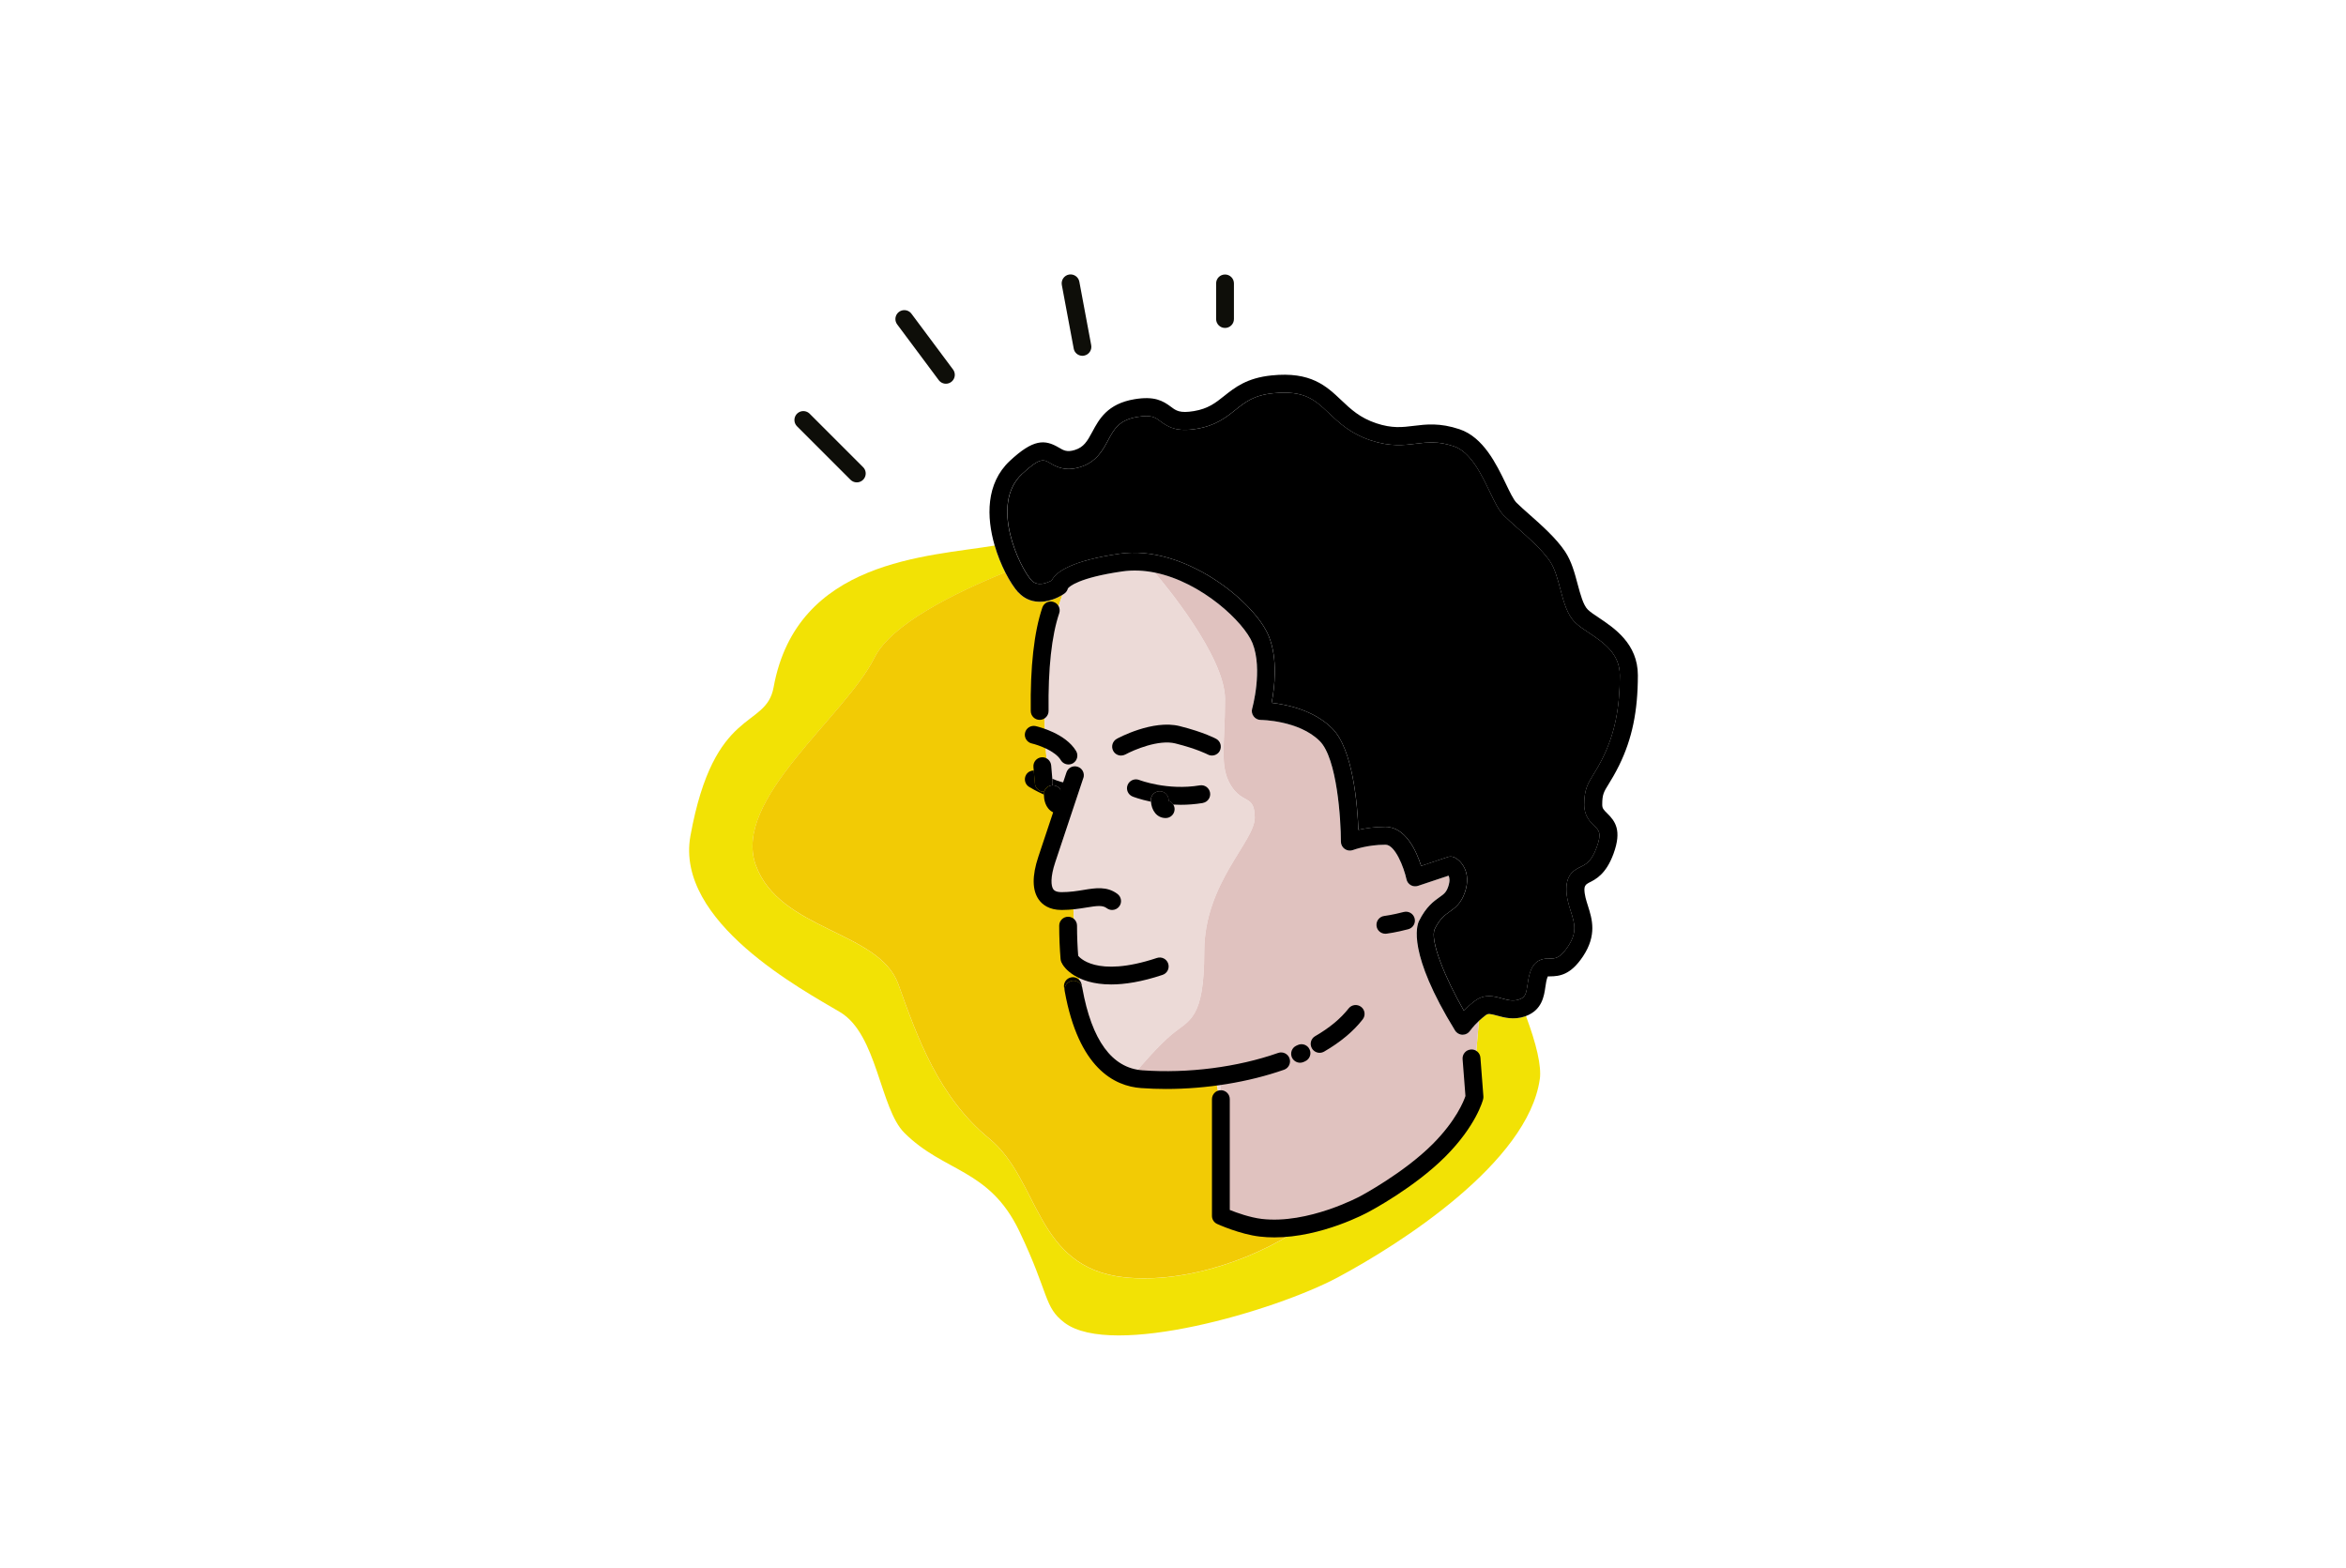 <?xml version="1.0" encoding="UTF-8"?>
<svg xmlns="http://www.w3.org/2000/svg" id="Ebene_1" data-name="Ebene 1" version="1.2" viewBox="0 0 395 264">
  <g>
    <path d="M259.26,181.72c.31-2.2-.57-5.92-2.33-10.65-.07.02-.13.05-.2.08-1.89.63-3.49.19-4.66-.14-1.19-.33-1.53-.37-1.92-.08-.43.32-.81.65-1.14.96l-.76,8.84s-.68,2.15-1.7,4.77c-.1.51-.2.93-.3,1.23-.15.45-.48,1.03-.92,1.68-.94,2.08-2.01,4.09-3.08,5.32-1.17,1.34-4.31,3.45-8.12,5.6-1.59,1.21-3.23,2.37-4.88,3.4-2.13,1.33-4.82,2.09-7.63,2.5-.31.11-.61.22-.9.32-8.21,6.2-21.04,10.68-31.47,9.53-15-1.65-14.14-16.35-22.68-23.35-8.54-7-12.1-17-15.32-26s-20-9-24-20.05c-4-11.05,15-24.95,20-34.95,2.77-5.55,13.24-10.78,22.01-14.35-.66-1.31-1.3-2.85-1.78-4.52-11.27,1.88-33.32,2.37-37.23,23.87-1.3,7.16-10,3-14,25-2.64,14.52,19,26,25.22,29.71,6.22,3.71,6.7,16.21,10.78,20.29,6.72,6.72,14.32,6,19.38,16.59,5.06,10.59,4.1,12.77,7.62,15.41,8,6,35.43-2,46-7.65,10.57-5.65,32-19.35,34-33.35Z" fill="#f2e205" stroke-width="0"></path>
    <path d="M207.25,205.03c-1.25-.17-2-.31-2-.31,0,0,1-23-1-23-.44,0-1.32.05-2.46.08-4.96.85-11.54-.08-11.54-.08,0,0,.26-.32.68-.83-1.78-.47-3.42-1.16-4.68-2.17-5-4-5.57-27-5.57-27,0,0-.43,0-4.43-1s4-13,2-14-3-17-2-26c.36-3.22,1.36-6.96,2.63-10.56-1.72,1.08-5.07,2.15-7.44-.43-.64-.69-1.43-1.88-2.18-3.37-8.77,3.57-19.24,8.8-22.01,14.35-5,10-24,23.89-20,34.95,4,11.05,20.77,11.05,24,20.05s6.78,19,15.32,26c8.54,7,7.68,21.69,22.68,23.35,10.43,1.15,23.26-3.33,31.47-9.53-1.69.58-3.22,1-4.47,1.18-4.25.61-7.27-.63-9-1.69Z" fill="#f2cb05" stroke-width="0"></path>
    <path d="M229.26,202.72c1.65-1.03,3.29-2.19,4.88-3.4-3.93,2.21-8.57,4.45-12.51,5.9,2.81-.4,5.5-1.17,7.63-2.5Z" fill="#ecdad7" stroke-width="0"></path>
    <path d="M246.26,186.72c.1-.3.2-.72.3-1.23-.37.94-.78,1.93-1.22,2.91.44-.65.77-1.23.92-1.68Z" fill="#ecdad7" stroke-width="0"></path>
    <path d="M178.26,136.72c2,1-6,13-2,14s4.43,1,4.43,1c0,0,.57,23,5.57,27,1.26,1.01,2.9,1.7,4.68,2.17,1.27-1.53,4.07-4.8,6.32-6.67,3-2.5,5.5-2.5,5.5-14s8.5-18.5,8.5-22.5-2-2.22-4-5.43-1-6.82-1-14.57c0-7.23-10.43-19.67-11.84-21.31-1.79-.36-3.63-.46-5.45-.2-7.42,1.07-8.95,2.6-9.17,2.86-.08.35-.29.66-.59.87-.1.07-.21.15-.33.22-1.27,3.6-2.27,7.34-2.63,10.56-1,9,0,25,2,26Z" fill="#ecdad7" stroke-width="0"></path>
    <path d="M205.26,204.72s.75.14,2,.31c-1.12-.69-1.7-1.31-1.7-1.31v-22.78c-.4.14-1.32.38-3.29.78-.15.03-.31.05-.46.08,1.14-.03,2.03-.08,2.46-.08,2,0,1,23,1,23Z" fill="#ecdad7" stroke-width="0"></path>
    <path d="M247.5,173.56c-.28.41-.75.66-1.24.66-.01,0-.02,0-.03,0-.51-.01-.98-.28-1.25-.71-8.03-13.05-6.46-17.66-6.06-18.46,1.2-2.39,2.48-3.31,3.42-3.98.78-.55,1.17-.83,1.5-1.82.31-.93.21-1.49.05-1.82l-5.15,1.72c-.4.14-.85.09-1.22-.12-.37-.21-.63-.57-.72-.99-.44-2.03-1.93-5.82-3.53-5.82-3.14,0-5.42.89-5.45.89-.46.18-.99.12-1.4-.16-.41-.28-.66-.74-.66-1.24,0-3.72-.64-14.02-3.56-16.94-3.5-3.5-9.88-3.56-9.94-3.56-.47,0-.91-.22-1.19-.6-.28-.38-.37-.86-.25-1.31.02-.07,1.83-6.58.05-11.03-1.39-3.49-8.51-10.27-16.45-11.87,1.41,1.64,11.84,14.09,11.84,21.31,0,7.75-1,11.36,1,14.57s4,1.43,4,5.43-8.5,11-8.5,22.5-2.5,11.5-5.5,14c-2.24,1.87-5.05,5.14-6.32,6.67-.43.52-.68.83-.68.83,0,0,6.58.93,11.54.08.15-.03.31-.05.46-.08,1.97-.39,2.89-.63,3.29-.78v22.78s.58.62,1.7,1.31c1.73,1.06,4.76,2.3,9,1.69,1.24-.18,2.78-.6,4.47-1.18.3-.1.6-.21.9-.32,3.94-1.45,8.58-3.69,12.51-5.9,3.81-2.14,6.96-4.26,8.12-5.6,1.07-1.23,2.14-3.24,3.08-5.32.44-.98.85-1.97,1.22-2.91,1.03-2.62,1.7-4.77,1.7-4.77l.76-8.84c-1,.93-1.51,1.67-1.51,1.68Z" fill="#e0c2bf" stroke-width="0"></path>
    <path d="M173.66,97.7c1.05,1.14,2.69.44,3.43.03.72-1.44,3.33-3.33,11.45-4.5,10.84-1.56,22.78,8.1,25.11,13.93,1.54,3.85.96,8.63.46,11.18,2.54.28,7.11,1.22,10.21,4.32,3.49,3.49,4.24,12.85,4.4,17.07,1.15-.26,2.72-.51,4.54-.51,3.45,0,5.26,4.16,6.03,6.58l4.49-1.5c.15-.05.31-.08.47-.08.23,0,.46.05.67.16,1.09.55,2.87,2.47,1.75,5.82-.64,1.92-1.68,2.66-2.6,3.32-.83.59-1.62,1.15-2.48,2.88-.91,1.81,1.69,8.19,4.88,13.76.5-.5,1.12-1.07,1.88-1.64,1.62-1.21,3.23-.77,4.52-.41,1.01.28,1.88.52,2.9.18,1.04-.35,1.2-.91,1.44-2.55.12-.84.25-1.79.69-2.68.82-1.67,2.25-1.66,3.05-1.67.91.01,1.71,0,3.05-2.01,1.6-2.4,1.13-3.89.48-5.94-.34-1.09-.74-2.33-.74-3.73,0-2.57,1.39-3.25,2.4-3.75.9-.44,1.83-.9,2.69-3.26.88-2.41.43-2.84-.37-3.62-.68-.67-1.72-1.67-1.72-3.58,0-2.56.61-3.56,1.54-5.07.43-.7.97-1.57,1.61-2.87,1.97-4.01,2.85-8.27,2.85-13.84,0-3.7-2.78-5.55-5.24-7.19-.92-.61-1.72-1.15-2.32-1.75-1.33-1.33-1.88-3.4-2.46-5.58-.45-1.69-.91-3.43-1.72-4.65-1.29-1.93-3.62-3.99-5.49-5.64-.87-.77-1.69-1.49-2.32-2.13-.84-.84-1.51-2.22-2.35-3.98-1.44-2.99-3.24-6.72-6.06-7.66-2.68-.89-4.38-.68-6.34-.43-2.03.25-4.34.54-7.66-.57-3.39-1.13-5.31-2.95-7.01-4.56-2.39-2.26-4.12-3.89-9.36-3.37-3.3.33-4.74,1.49-6.41,2.82-1.55,1.24-3.3,2.64-6.49,3.17-3.36.56-4.77-.25-6.15-1.28-.86-.65-1.49-1.11-3.85-.72-3.1.52-3.92,2.03-4.94,3.94-.92,1.72-1.97,3.66-4.71,4.51-2.57.8-4.1-.1-5.1-.7-1.02-.61-1.64-.97-4.67,1.86-5.51,5.15-.38,15.75,1.58,17.89Z" fill="#000" stroke-width="0"></path>
    <path d="M171.45,99.73c2.37,2.58,5.72,1.5,7.44.43.12-.07.23-.15.33-.22.3-.21.5-.52.59-.87.21-.27,1.74-1.79,9.17-2.86,1.82-.26,3.65-.16,5.45.2,7.94,1.61,15.05,8.38,16.45,11.87,1.78,4.45-.03,10.97-.05,11.03-.13.45-.04.94.25,1.31.28.38.72.6,1.19.6.06,0,6.44.06,9.94,3.56,2.92,2.92,3.56,13.22,3.56,16.94,0,.5.25.96.66,1.24.41.28.93.34,1.4.16.02,0,2.31-.89,5.45-.89,1.61,0,3.09,3.79,3.53,5.82.09.42.35.78.72.99.37.21.81.26,1.22.12l5.15-1.72c.17.33.26.89-.05,1.82-.33.99-.72,1.27-1.5,1.82-.94.67-2.23,1.59-3.42,3.98-.4.79-1.97,5.41,6.06,18.46.27.43.74.7,1.25.71.01,0,.02,0,.03,0,.5,0,.96-.25,1.24-.66,0,0,.52-.76,1.51-1.68.33-.31.71-.63,1.14-.96.38-.29.73-.25,1.92.08,1.17.32,2.76.77,4.66.14.07-.02.13-.05.2-.08,2.69-1.01,3.04-3.34,3.26-4.9.09-.64.18-1.25.41-1.77.1,0,.24,0,.35,0,1.64-.01,3.49-.25,5.56-3.35,2.4-3.6,1.54-6.32.85-8.51-.31-.97-.6-1.89-.6-2.83q0-.71.72-1.06c1.16-.57,2.92-1.43,4.19-4.93,1.42-3.91.29-5.44-1.1-6.8-.6-.59-.81-.82-.81-1.44,0-1.71.25-2.12,1.1-3.49.46-.75,1.04-1.69,1.75-3.13,2.18-4.44,3.15-9.11,3.15-15.16,0-5.3-3.96-7.94-6.57-9.69-.76-.5-1.47-.98-1.87-1.38-.76-.76-1.23-2.53-1.69-4.23-.51-1.92-1.04-3.91-2.13-5.54-1.5-2.25-4-4.46-6-6.23-.83-.73-1.62-1.43-2.19-2-.48-.48-1.14-1.84-1.77-3.16-1.6-3.32-3.79-7.86-7.82-9.2-3.32-1.11-5.63-.82-7.66-.57-1.96.24-3.66.46-6.34-.43-2.76-.92-4.29-2.36-5.9-3.89-2.51-2.38-5.12-4.85-11.72-4.17-4.18.42-6.2,2.04-7.99,3.46-1.44,1.15-2.69,2.15-5.11,2.55-2.36.39-2.99-.07-3.85-.72-1.38-1.03-2.79-1.84-6.15-1.28-4.56.76-5.96,3.38-7.09,5.48-.88,1.65-1.46,2.6-2.96,3.07-1.31.4-1.86.08-2.69-.41-2.37-1.4-4.3-1.44-8.25,2.25-4.06,3.8-3.93,9.48-2.55,14.23.48,1.66,1.12,3.21,1.78,4.52.76,1.49,1.54,2.67,2.18,3.37ZM172.08,79.81c3.03-2.83,3.65-2.46,4.67-1.86,1.01.59,2.53,1.49,5.1.7,2.75-.85,3.79-2.8,4.71-4.51,1.03-1.91,1.84-3.42,4.94-3.94,2.36-.39,2.99.07,3.85.72,1.38,1.03,2.78,1.84,6.15,1.28,3.19-.53,4.94-1.93,6.49-3.17,1.67-1.33,3.11-2.49,6.41-2.82,5.24-.52,6.97,1.11,9.36,3.37,1.7,1.61,3.62,3.43,7.01,4.56,3.32,1.11,5.63.82,7.66.57,1.96-.24,3.66-.46,6.34.43,2.82.94,4.62,4.67,6.06,7.66.84,1.75,1.51,3.14,2.35,3.98.64.64,1.46,1.36,2.32,2.13,1.87,1.65,4.2,3.71,5.49,5.64.81,1.22,1.28,2.96,1.72,4.65.58,2.18,1.13,4.25,2.46,5.58.6.6,1.4,1.14,2.32,1.75,2.46,1.64,5.24,3.49,5.24,7.19,0,5.56-.88,9.83-2.85,13.84-.64,1.3-1.18,2.17-1.61,2.87-.93,1.51-1.54,2.5-1.54,5.07,0,1.91,1.03,2.92,1.72,3.58.81.78,1.25,1.22.37,3.62-.86,2.36-1.79,2.82-2.69,3.26-1.01.5-2.4,1.18-2.4,3.75,0,1.4.39,2.64.74,3.73.65,2.05,1.12,3.54-.48,5.94-1.34,2.01-2.14,2.02-3.05,2.01-.8,0-2.23,0-3.05,1.67-.44.89-.57,1.84-.69,2.68-.24,1.65-.4,2.21-1.44,2.55-1.02.34-1.89.1-2.9-.18-1.29-.36-2.9-.81-4.52.41-.75.56-1.38,1.13-1.88,1.64-3.19-5.57-5.79-11.95-4.88-13.76.86-1.73,1.65-2.29,2.48-2.88.92-.65,1.96-1.4,2.6-3.32,1.12-3.35-.66-5.27-1.75-5.82-.21-.1-.44-.16-.67-.16-.16,0-.32.03-.47.08l-4.49,1.5c-.77-2.42-2.59-6.58-6.03-6.58-1.82,0-3.39.25-4.54.51-.16-4.23-.9-13.58-4.4-17.07-3.09-3.1-7.67-4.03-10.21-4.32.5-2.55,1.08-7.33-.46-11.18-2.33-5.83-14.27-15.49-25.11-13.93-8.12,1.17-10.73,3.06-11.45,4.5-.74.41-2.38,1.11-3.43-.03-1.96-2.14-7.09-12.74-1.58-17.89Z" fill="#000" stroke-width="0"></path>
  </g>
  <g>
    <path d="M181.53,160.92c-.43-.69-1.34-.9-2.04-.48-.71.43-.94,1.35-.51,2.06.11.18,2.05,3.26,8.11,3.26,2.27,0,5.11-.43,8.65-1.61.79-.26,1.21-1.11.95-1.9-.26-.79-1.11-1.21-1.9-.95-10.35,3.45-13.16-.25-13.26-.38Z" fill="#000" stroke-width="0"></path>
    <path d="M202.51,135.2c.82-.14,1.37-.91,1.23-1.73-.14-.82-.91-1.37-1.73-1.23-5.44.91-10.08-.87-10.2-.91-.76-.3-1.64.07-1.95.84-.31.77.07,1.64.84,1.95.1.04,1.25.49,3.08.87,0-.09-.02-.17-.02-.26,0-.83.67-1.5,1.5-1.5s1.49.66,1.5,1.49c0,0,0,0,0,.01h0,0s0,.07,0,.11c.32.12.58.34.76.63.41.02.84.04,1.28.04,1.17,0,2.41-.09,3.7-.3Z" fill="#000" stroke-width="0"></path>
    <path d="M175.82,133.32s-.05,0-.07,0c-.76,0-1.42-.58-1.49-1.35-.07-.72-.14-1.48-.2-2.24-.5,0-1,.25-1.28.71-.43.71-.21,1.63.5,2.06.2.12,1.2.72,2.49,1.29,0-.02,0-.04,0-.07,0-.14.02-.27.06-.4Z" fill="#000" stroke-width="0"></path>
    <path d="M179.91,131.86c-.73,0-1.74-.32-2.72-.73.02.18.03.37.05.55.02.19,0,.37-.05.55.02,0,.05,0,.07,0,.83,0,1.5.67,1.5,1.49,0,0,0,0,0,0h0,0c0,.11.02.25.04.36.36.14.64.42.8.76.1,0,.21.01.31.01.83,0,1.5-.67,1.5-1.5s-.67-1.5-1.5-1.5Z" fill="#000" stroke-width="0"></path>
    <path d="M205.36,126.45c.4-.72.14-1.64-.58-2.04-.08-.04-2.02-1.11-6.16-2.15-4.52-1.13-10.34,2-10.58,2.14-.73.4-1,1.31-.6,2.04.27.5.79.78,1.32.78.24,0,.49-.06.72-.18,1.39-.76,5.6-2.57,8.42-1.86,3.71.93,5.42,1.85,5.43,1.85.72.4,1.64.14,2.04-.58Z" fill="#000" stroke-width="0"></path>
    <path d="M174.39,122.26c-.81-.18-1.61.32-1.8,1.12s.32,1.61,1.12,1.8c1.04.24,3.95,1.22,4.9,2.81.28.47.78.73,1.29.73.26,0,.53-.07.77-.21.71-.43.94-1.35.51-2.06-1.78-2.96-6.29-4.07-6.8-4.19Z" fill="#000" stroke-width="0"></path>
    <path d="M175.74,133.32s.05,0,.07,0c.17-.61.71-1.06,1.37-1.09.05-.17.07-.36.05-.55-.02-.18-.03-.37-.05-.55-.07-.73-.13-1.47-.19-2.24-.07-.83-.8-1.45-1.61-1.38-.83.07-1.44.79-1.38,1.61.02.2.03.4.05.6.06.77.13,1.52.2,2.24.08.77.73,1.35,1.49,1.35Z" fill="#000" stroke-width="0"></path>
    <path d="M236.34,153.56c-1.86.49-3.26.67-3.27.67-.82.1-1.4.85-1.3,1.68.09.76.74,1.31,1.49,1.31.06,0,.12,0,.19-.01s1.59-.2,3.66-.75c.8-.21,1.28-1.03,1.07-1.83-.21-.8-1.03-1.28-1.83-1.07Z" fill="#000" stroke-width="0"></path>
    <path d="M196.77,134.83s0-.08,0-.11c0,0,0,0,0-.01,0-.82-.68-1.49-1.5-1.49s-1.5.67-1.5,1.5c0,.09.01.17.02.26.09,1.41.94,2.76,2.48,2.76.83,0,1.5-.67,1.5-1.5,0-.29-.09-.55-.23-.78-.18-.29-.44-.51-.76-.63Z" fill="#000" stroke-width="0"></path>
    <path d="M178.8,134.08c-.02-.11-.04-.25-.04-.36,0,0,0,0,0,0,0-.82-.67-1.49-1.5-1.49-.02,0-.05,0-.07,0-.66.03-1.2.48-1.37,1.09-.04.13-.06.26-.06.4,0,.02,0,.04,0,.07.02,1.88,1.04,3.19,2.5,3.19.83,0,1.5-.67,1.5-1.5,0-.23-.07-.44-.16-.63-.16-.34-.44-.63-.8-.76Z" fill="#000" stroke-width="0"></path>
  </g>
  <path d="M177.4,101.36c-.78-.27-1.64.16-1.9.94-1.39,4.11-2.05,9.98-1.95,17.43.01.82.68,1.48,1.5,1.48h.02c.83-.01,1.49-.69,1.48-1.52-.09-7.11.51-12.64,1.79-16.43.27-.79-.16-1.64-.94-1.9Z" fill="#000" stroke-width="0"></path>
  <g>
    <path d="M180.19,162.87c.83-.07,1.44-.79,1.37-1.62-.14-1.76-.22-3.57-.22-5.39,0-.83-.67-1.5-1.5-1.5h0c-.83,0-1.5.67-1.5,1.5,0,1.9.08,3.79.23,5.63.06.78.72,1.38,1.49,1.38.04,0,.08,0,.12,0Z" fill="#000" stroke-width="0"></path>
    <path d="M247.64,176.72c-.83.06-1.44.78-1.38,1.61l.48,6.22c-.28.84-1.57,4.13-5.54,8.11-4.87,4.87-12.07,8.7-12.16,8.75-.09.05-8.81,4.75-16.6,3.83-1.98-.24-4.19-1.03-5.38-1.51v-18.66c0-.83-.67-1.5-1.5-1.5s-1.5.67-1.5,1.5v19.66c0,.59.34,1.12.88,1.36.15.07,3.82,1.73,7.15,2.12.83.1,1.66.14,2.49.14,7.95,0,15.56-4.12,15.89-4.31.31-.16,7.66-4.07,12.86-9.27,5.23-5.23,6.35-9.52,6.39-9.7.04-.16.05-.32.04-.48l-.5-6.5c-.06-.83-.79-1.44-1.61-1.38Z" fill="#000" stroke-width="0"></path>
    <path d="M182.41,131.01c.26-.79-.16-1.64-.95-1.9-.79-.27-1.64.16-1.9.95l-4.73,14.19c-1.08,3.23-1.05,5.67.09,7.25.57.79,1.69,1.72,3.83,1.72,1.62,0,2.97-.22,4.15-.41,1.83-.3,2.74-.42,3.45.11.27.2.59.3.9.3.46,0,.91-.21,1.2-.6.5-.66.36-1.6-.3-2.1-1.76-1.32-3.69-1.01-5.73-.67-1.08.18-2.3.37-3.67.37-1.05,0-1.31-.36-1.4-.48-.4-.55-.52-2.03.32-4.55l4.73-14.19Z" fill="#000" stroke-width="0"></path>
    <path d="M179.27,166.9s0,0,0,0c0,0,0,0,0,0-.15-.82.39-1.6,1.21-1.74.81-.15,1.59.39,1.74,1.21l-.1-.58c-.14-.82-.91-1.37-1.73-1.23-.82.14-1.37.91-1.23,1.73l.11.62Z" fill="#000" stroke-width="0"></path>
    <path d="M180.48,165.16c-.82.15-1.36.93-1.21,1.74,0,0,0,0,0,0,2.33,12.89,8.29,15.99,12.88,16.31,1.38.1,2.78.15,4.19.15,6.82,0,13.87-1.14,19.86-3.24.78-.27,1.19-1.13.92-1.91-.27-.78-1.13-1.19-1.91-.92-6.86,2.41-15.18,3.48-22.84,2.93-5.14-.37-8.55-5.03-10.14-13.86,0,0,0,0,0,0-.15-.82-.93-1.35-1.74-1.21Z" fill="#000" stroke-width="0"></path>
  </g>
  <line x1="135.26" y1="70.72" x2="144.26" y2="79.72" fill="none" stroke="#0e0e09" stroke-linecap="round" stroke-linejoin="round" stroke-width="3"></line>
  <line x1="152.26" y1="53.72" x2="159.26" y2="63.11" fill="none" stroke="#0e0e09" stroke-linecap="round" stroke-linejoin="round" stroke-width="3"></line>
  <g>
    <path d="M180.78,58.69c.13.72.76,1.22,1.47,1.22.09,0,.18,0,.28-.03.81-.15,1.35-.94,1.2-1.75l-2-10.7c-.15-.81-.94-1.35-1.75-1.2-.81.15-1.35.94-1.2,1.75l2,10.7Z" fill="#0e0e09" stroke-width="0"></path>
    <path d="M204.76,47.72v6c0,.83.67,1.5,1.5,1.5s1.5-.67,1.5-1.5v-6c0-.83-.67-1.5-1.5-1.5h0c-.83,0-1.5.67-1.5,1.5Z" fill="#0e0e09" stroke-width="0"></path>
    <path d="M218.9,178.94c.2,0,.41-.04.6-.13l.26-.12c.75-.34,1.09-1.23.74-1.99-.34-.75-1.23-1.09-1.99-.74l-.22.1c-.76.33-1.1,1.22-.77,1.98.25.56.8.9,1.37.9Z" fill="#000" stroke-width="0"></path>
    <path d="M229.18,169.54c-.66-.51-1.6-.39-2.11.26-1.32,1.69-3.21,3.27-5.64,4.67-.72.42-.96,1.33-.54,2.05.28.48.78.75,1.3.75.26,0,.51-.07.75-.2,2.76-1.6,4.95-3.43,6.5-5.43.51-.65.39-1.6-.26-2.1Z" fill="#000" stroke-width="0"></path>
  </g>
</svg>
